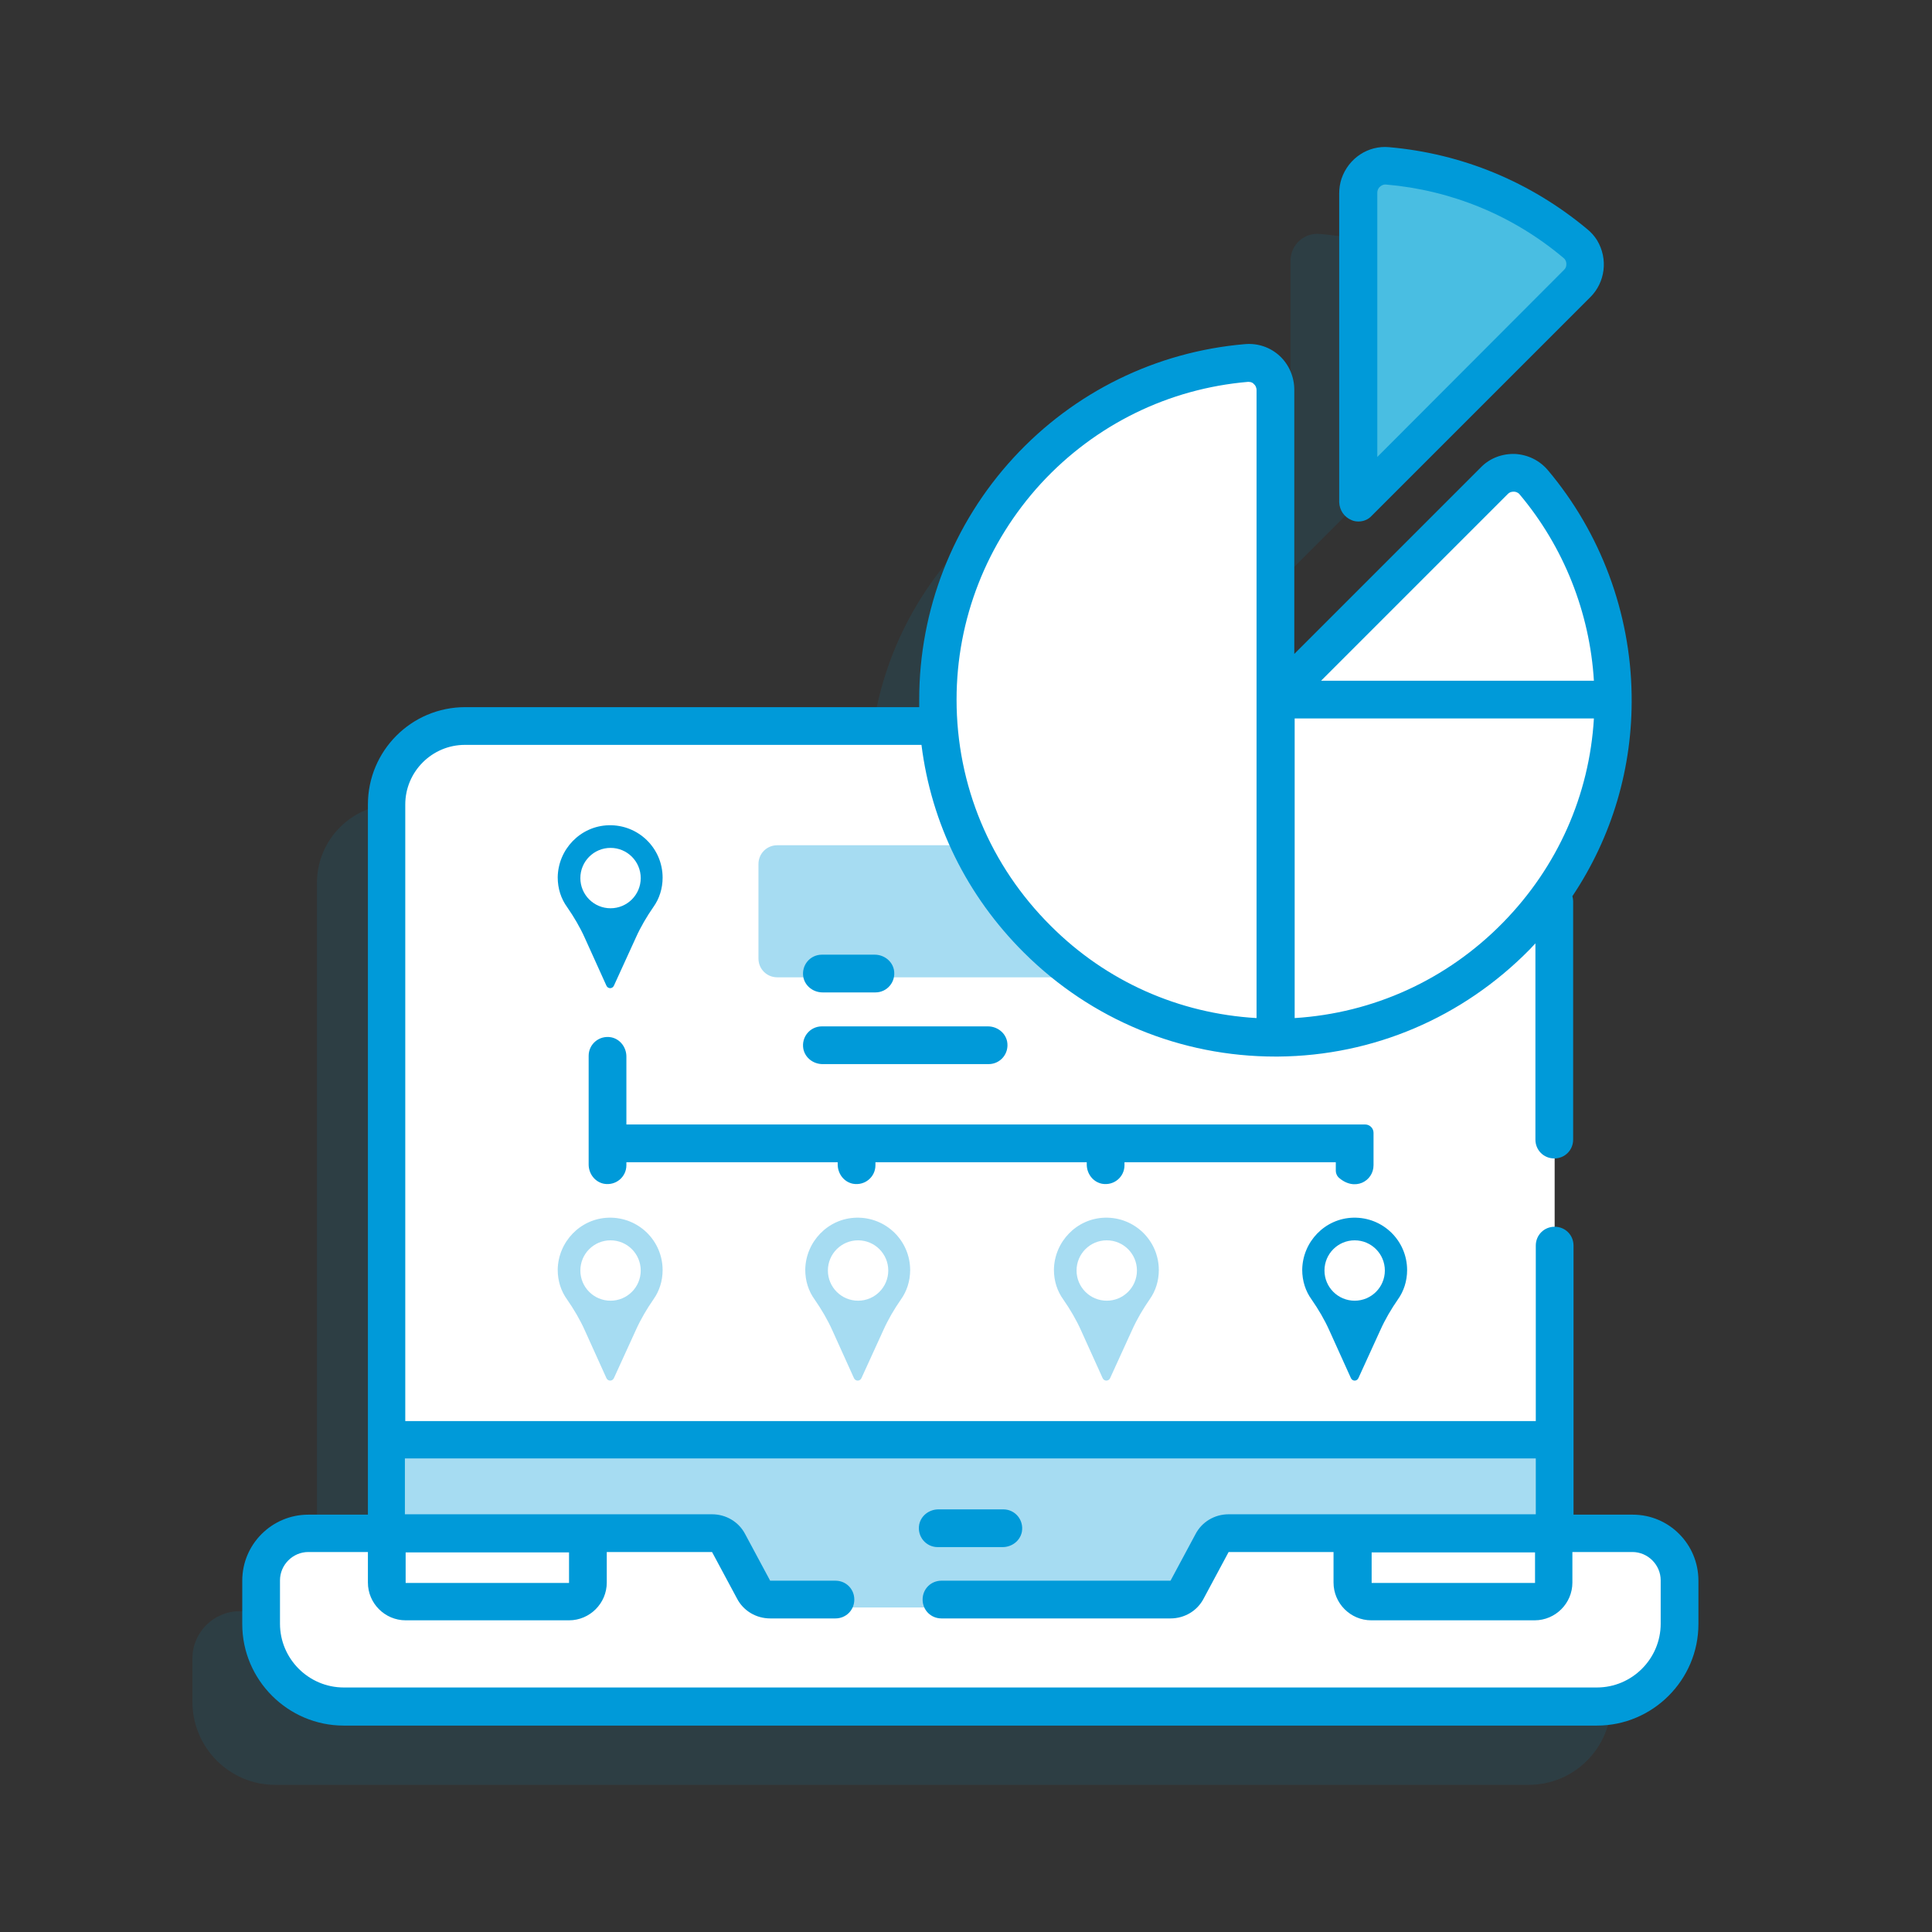 <?xml version="1.0" encoding="utf-8"?>
<!-- Generator: Adobe Illustrator 25.3.1, SVG Export Plug-In . SVG Version: 6.00 Build 0)  -->
<svg version="1.1" id="Capa_1" xmlns="http://www.w3.org/2000/svg" xmlns:xlink="http://www.w3.org/1999/xlink" x="0px" y="0px"
	 viewBox="0 0 512 512" style="enable-background:new 0 0 512 512;" xml:space="preserve">
<rect x="0" y="0" width="512" height="512" fill="#333333" stroke="none"/>
<style type="text/css">
	.st0{display:none;fill:url(#SVGID_1_);}
	.st1{opacity:0.11;fill:#009AD9;enable-background:new    ;}
	.st2{fill:#FFFFFF;}
	.st3{opacity:0.35;fill:#009AD9;enable-background:new    ;}
	.st4{fill:#49BEE2;}
	.st5{fill:#009AD9;}
	.st6{display:none;fill:#2B2AB5;}
	.st7{display:none;fill:#6E80F8;}
</style>
<g>
	<g>
		
			<linearGradient id="SVGID_1_" gradientUnits="userSpaceOnUse" x1="781.678" y1="-12588.072" x2="825.678" y2="-12854.072" gradientTransform="matrix(1 0 0 -1 -561.6 -12535.996)">
			<stop  offset="0" style="stop-color:#009AD9;stop-opacity:0"/>
			<stop  offset="1" style="stop-color:#009AD9;stop-opacity:0.35"/>
		</linearGradient>
		<path class="st0" d="M501.9,154.5c-22.4-56.9-91.2-91-149.6-68.4c-66.6,25.8-44.5,131.7-105,153.1c-32.7,11.6-81-31.6-114-38.3
			C72.5,188.7,17.5,231.6,3.9,291c-13.8,60.6,8.4,141.6,75,158.1c79.3,19.6,120.7-51.7,187.2-72.2c68.3-21,144.3,28.6,200.8-31.8
			C508.7,300.5,524,210.8,501.9,154.5L501.9,154.5z"/>
		<path class="st1" d="M414.5,427H394V233.9c0-11.5-9.3-20.9-20.9-20.9H320v-89c0-4.2-3.6-7.5-7.7-7.1
			c-45.9,3.9-81.9,42.3-81.9,89.2c0,2.3,0.1,4.7,0.3,7H104.9c-11.5,0-20.9,9.3-20.9,20.9v193H63.5c-6.9,0-12.5,5.6-12.5,12.5V451
			c0,12.1,9.8,22,21.9,22h332.2c12.1,0,21.9-9.8,21.9-22v-11.5C427,432.6,421.4,427,414.5,427L414.5,427z"/>
		<path class="st1" d="M399.5,82.6c-13.7-11.5-30.9-19-49.7-20.6c-4.2-0.4-7.8,2.9-7.8,7.1v82.1l58-58
			C403,90.2,402.7,85.3,399.5,82.6L399.5,82.6z"/>
		<path class="st2" d="M412,215.9V425c0,2.8-2.2,5-5,5H102V215.9c0-11.5,9.3-20.9,20.9-20.9h268.3C402.7,195,412,204.3,412,215.9
			L412,215.9z"/>
		<path class="st3" d="M310,229v25c0,2.8-2.2,5-5,5h-99c-2.8,0-5-2.2-5-5v-25c0-2.8,2.2-5,5-5h99C307.8,224,310,226.2,310,229z"/>
		<path class="st3" d="M412,384v41c0,2.8-2.2,5-5,5H102v-46H412z"/>
		<path class="st2" d="M445,420.5v11.6c0,12.1-9.8,21.9-21.9,21.9H90.9c-12.1,0-21.9-9.8-21.9-21.9v-11.6c0-6.9,5.6-12.5,12.5-12.5
			h107.1c1.9,0,3.6,1,4.4,2.7l6.6,12.6c0.9,1.7,2.6,2.7,4.4,2.7h106c1.9,0,3.6-1,4.4-2.7l6.6-12.6c0.9-1.7,2.6-2.7,4.4-2.7h107.1
			C439.4,408,445,413.6,445,420.5z"/>
		<path class="st2" d="M151,427h-43c-2.8,0-5-2.2-5-5v-13h53v13C156,424.8,153.8,427,151,427z"/>
		<path class="st2" d="M407,427h-43c-2.8,0-5-2.2-5-5v-13h53v13C412,424.8,409.8,427,407,427z"/>
		<path class="st2" d="M427.5,186.5c0.6,49.4-39.4,90.3-88.9,90.7c-49.7,0.3-90.1-39.9-90.1-89.5c0-46.8,35.9-85.2,81.7-89.2
			c4.2-0.4,7.8,2.9,7.8,7.1v82.1l58-58c3-3,7.8-2.7,10.5,0.5C419.4,145.4,427.2,165,427.5,186.5L427.5,186.5z"/>
		<path class="st2" d="M338,105.6v171.6c-49.4,0-89.5-40.1-89.5-89.5c0-46.8,36-85.3,81.8-89.2C334.4,98.1,338,101.4,338,105.6
			L338,105.6z"/>
		<path class="st2" d="M427.5,188c0,49.4-40.1,89.5-89.5,89.5V188H427.5z"/>
		<path class="st4" d="M418,75.2l-58,58V51.1c0-4.2,3.6-7.5,7.7-7.1c18.9,1.6,36.2,9.1,49.9,20.7C420.8,67.4,421,72.3,418,75.2z"/>
		<g>
			<path class="st5" d="M232,263h-14c-2.4,0-4.6-1.6-5.1-4c-0.6-3.2,1.8-6,4.9-6h14c2.4,0,4.6,1.6,5.1,4
				C237.5,260.2,235.1,263,232,263z"/>
			<path class="st5" d="M262,282h-44c-2.4,0-4.6-1.6-5.1-4c-0.6-3.2,1.8-6,4.9-6h44c2.4,0,4.6,1.6,5.1,4
				C267.5,279.2,265.1,282,262,282z"/>
			<g>
				<path class="st5" d="M248.5,410h17.2c2.4,0,4.6-1.6,5.1-4c0.6-3.2-1.8-6-4.9-6h-17.2c-2.4,0-4.6,1.6-5.1,4
					C243,407.2,245.4,410,248.5,410z"/>
				<path class="st5" d="M358.1,137.8c0.6,0.3,1.3,0.4,1.9,0.4c1.3,0,2.6-0.5,3.5-1.5l58-58c3.8-3.8,4.8-10,1.7-15.1
					c-0.7-1.1-1.6-2.1-2.6-2.9c-15-12.5-33.1-20-52.5-21.7c-5.4-0.5-10.7,2.8-12.6,8.4c-0.4,1.2-0.6,2.6-0.6,3.9v81.8
					C355,135.2,356.2,137,358.1,137.8z M365,51.1c0-0.8,0.4-1.4,0.7-1.6c0.2-0.2,0.7-0.6,1.4-0.6c0.1,0,0.1,0,0.2,0
					c17.4,1.5,33.7,8.2,47.1,19.5c0.6,0.5,0.7,1.2,0.7,1.5c0,0.4,0,1-0.6,1.6L365,121.1V51.1z"/>
			</g>
			<path class="st6" d="M176.3,339c0-8.7-7.1-15.8-15.7-15.8s-15.7,7.1-15.7,15.8c0,4.2,1.6,7.9,4.3,10.7c-2.6,2.8-4.3,6.6-4.3,10.7
				c0,2.8,2.2,5,5,5s5-2.2,5-5c0-3.2,2.6-5.8,5.7-5.8s5.7,2.6,5.7,5.8c0,2.8,2.2,5,5,5s5-2.2,5-5c0-4.2-1.6-7.9-4.3-10.7
				C174.7,346.9,176.3,343.1,176.3,339z M160.6,333.2c3.2,0,5.7,2.6,5.7,5.8c0,3.2-2.6,5.7-5.7,5.7s-5.7-2.6-5.7-5.7
				C154.8,335.8,157.4,333.2,160.6,333.2z"/>
			<path class="st6" d="M243.1,339c0-8.7-7.1-15.8-15.7-15.8c-8.7,0-15.8,7.1-15.8,15.8c0,4.2,1.6,7.9,4.3,10.7
				c-2.6,2.8-4.3,6.6-4.3,10.7c0,2.8,2.2,5,5,5s5-2.2,5-5c0-3.2,2.6-5.8,5.8-5.8s5.7,2.6,5.7,5.8c0,2.8,2.2,5,5,5s5-2.2,5-5
				c0-4.2-1.6-7.9-4.3-10.7C241.5,346.9,243.1,343.1,243.1,339z M227.4,333.2c3.2,0,5.7,2.6,5.7,5.8c0,3.2-2.6,5.7-5.7,5.7
				c-3.2,0-5.8-2.6-5.8-5.7C221.6,335.8,224.2,333.2,227.4,333.2z"/>
			<path class="st6" d="M309,339c0-8.7-7.1-15.8-15.7-15.8c-8.7,0-15.8,7.1-15.8,15.8c0,4.2,1.6,7.9,4.3,10.7
				c-2.6,2.8-4.3,6.6-4.3,10.7c0,2.8,2.2,5,5,5s5-2.2,5-5c0-3.2,2.6-5.8,5.8-5.8c3.2,0,5.7,2.6,5.7,5.8c0,2.8,2.2,5,5,5s5-2.2,5-5
				c0-4.2-1.6-7.9-4.3-10.7C307.4,346.9,309,343.1,309,339z M293.3,333.2c3.2,0,5.7,2.6,5.7,5.8c0,3.2-2.6,5.7-5.7,5.7
				c-3.2,0-5.8-2.6-5.8-5.7C287.5,335.8,290.1,333.2,293.3,333.2z"/>
			<path class="st6" d="M375.1,339c0-8.7-7.1-15.8-15.7-15.8c-8.7,0-15.8,7.1-15.8,15.8c0,4.2,1.6,7.9,4.3,10.7
				c-2.6,2.8-4.3,6.6-4.3,10.7c0,2.8,2.2,5,5,5s5-2.2,5-5c0-3.2,2.6-5.8,5.8-5.8c3.2,0,5.7,2.6,5.7,5.8c0,2.8,2.2,5,5,5s5-2.2,5-5
				c0-4.2-1.6-7.9-4.3-10.7C373.5,346.9,375.1,343.1,375.1,339z M359.4,333.2c3.2,0,5.7,2.6,5.7,5.8c0,3.2-2.6,5.7-5.7,5.7
				c-3.2,0-5.8-2.6-5.8-5.7C353.6,335.8,356.2,333.2,359.4,333.2z"/>
			<path class="st6" d="M178.1,235.2c0-9.2-7.5-16.6-16.6-16.6s-16.6,7.5-16.6,16.6c0,4.5,1.8,8.6,4.8,11.6c-2.9,3-4.8,7.1-4.8,11.6
				c0,2.8,2.2,5,5,5s5-2.2,5-5c0-3.6,3-6.6,6.6-6.6s6.6,3,6.6,6.6c0,2.8,2.2,5,5,5s5-2.2,5-5c0-4.5-1.8-8.6-4.8-11.6
				C176.2,243.8,178.1,239.7,178.1,235.2z M161.4,228.5c3.6,0,6.6,3,6.6,6.6s-3,6.6-6.6,6.6s-6.6-3-6.6-6.6S157.8,228.5,161.4,228.5
				z"/>
			<path class="st5" d="M361.8,298H166v-18c0-2.4-1.6-4.6-4-5.1c-3.2-0.6-6,1.8-6,4.9v28.8c0,2.4,1.6,4.6,4,5.1c3.2,0.6,6-1.8,6-4.9
				V308h56v0.6c0,2.4,1.6,4.6,4,5.1c3.2,0.6,6-1.8,6-4.9V308h56v0.6c0,2.4,1.6,4.6,4,5.1c3.2,0.6,6-1.8,6-4.9V308h56v2.3
				c0,0.6,0.3,1.3,0.7,1.7c4.3,3.9,9.3,1,9.3-3.2v-8.6C364,299,363,298,361.8,298z"/>
		</g>
		<path class="st7" d="M453.1,372H450v-3.1c0-2.4-1.6-4.6-4-5.1c-3.2-0.6-6,1.8-6,4.9v3.2h-3.1c-2.4,0-4.6,1.6-5.1,4
			c-0.6,3.2,1.8,6,4.9,6h3.2v3.1c0,2.4,1.6,4.6,4,5.1c3.2,0.6,6-1.8,6-4.9V382h3.2c3.1,0,5.5-2.8,4.9-6
			C457.7,373.6,455.5,372,453.1,372L453.1,372z"/>
		<path class="st7" d="M59.1,372H56v-3.1c0-2.4-1.6-4.6-4-5.1c-3.2-0.6-6,1.8-6,4.9v3.2h-3.1c-2.4,0-4.6,1.6-5.1,4
			c-0.6,3.2,1.8,6,4.9,6H46v3.1c0,2.4,1.6,4.6,4,5.1c3.2,0.6,6-1.8,6-4.9V382h3.2c3.1,0,5.5-2.8,4.9-6C63.7,373.6,61.5,372,59.1,372
			z"/>
		<path class="st7" d="M164.1,130H161v-3.1c0-2.4-1.6-4.6-4-5.1c-3.2-0.6-6,1.8-6,4.9v3.2h-3.1c-2.4,0-4.6,1.6-5.1,4
			c-0.6,3.2,1.8,6,4.9,6h3.2v3.1c0,2.4,1.6,4.6,4,5.1c3.2,0.6,6-1.8,6-4.9V140h3.2c3.1,0,5.5-2.8,4.9-6
			C168.7,131.6,166.5,130,164.1,130z"/>
		<path class="st7" d="M205.3,174.8c-3.7,0-7.5-1.4-10.3-4.3c-2.8-2.8-4.3-6.4-4.3-10.3s1.5-7.6,4.3-10.3c5.7-5.7,15-5.7,20.6,0
			s5.7,15,0,20.7C212.8,173.4,209,174.8,205.3,174.8z M205.3,155.6c-1.2,0-2.4,0.4-3.3,1.3c-0.9,0.9-1.3,2-1.3,3.3
			c0,1.2,0.5,2.4,1.3,3.3c1.8,1.8,4.7,1.8,6.5,0s1.8-4.7,0-6.5C207.6,156,206.5,155.6,205.3,155.6L205.3,155.6z"/>
		<path class="st7" d="M459.4,349.2c-3.7,0-7.5-1.4-10.3-4.3c-5.7-5.7-5.7-15,0-20.7s15-5.7,20.7,0s5.7,15,0,20.7l0,0
			C466.9,347.7,463.1,349.2,459.4,349.2L459.4,349.2z M466.2,341L466.2,341L466.2,341z M459.4,330c-1.2,0-2.4,0.4-3.3,1.3
			c-1.8,1.8-1.8,4.7,0,6.5s4.7,1.8,6.5,0s1.8-4.7,0-6.5C461.8,330.4,460.6,330,459.4,330L459.4,330z"/>
	</g>
	<path class="st5" d="M432.7,401.4H417v-71.3c0-2.8-2.2-5-5-5s-5,2.2-5,5v46.5H107.4V213.2c0-8.7,7.1-15.8,15.8-15.8h121
		c2.6,20.8,12,40,27.2,55.1c17.8,17.7,41.5,27.5,66.6,27.5c0.2,0,0.4,0,0.7,0c25.2-0.2,48.9-10.3,66.7-28.4c0.5-0.5,1-1.1,1.5-1.6
		v52c0,2.8,2.2,5,5,5s5-2.2,5-5v-63.2c0-0.4-0.1-0.9-0.2-1.3c10.5-15.7,16-34.1,15.7-53.3c-0.3-21.8-8.2-43-22.2-59.6
		c-2.2-2.6-5.3-4.1-8.7-4.3c-3.4-0.1-6.7,1.1-9.1,3.6L343,173.3v-70c0-3.4-1.4-6.7-3.9-9s-5.8-3.4-9.2-3.1
		c-23.5,2-45.3,12.7-61.3,30.1c-16.1,17.5-25,40.3-25,64.1c0,0.7,0,1.3,0,2H123.3c-14.3,0-25.8,11.6-25.8,25.8v188.2H81.7
		c-9.6,0-17.5,7.8-17.5,17.5v11.5c0,14.8,12.1,26.9,26.9,26.9h332.1c14.8,0,26.9-12.1,26.9-26.9v-11.5
		C450.1,409.2,442.3,401.4,432.7,401.4L432.7,401.4z M398.3,244.5c-14.9,15.2-34.4,24-55.2,25.3v-79.4h79.3
		C421.2,210.7,412.8,229.7,398.3,244.5z M399.6,130.9c0.6-0.6,1.3-0.6,1.6-0.6c0.3,0,1,0.1,1.5,0.7c11.7,13.9,18.6,31.3,19.7,49.4
		h-72.3L399.6,130.9z M275.9,128.1c14.4-15.6,33.8-25.1,54.8-26.9c0.1,0,0.1,0,0.2,0c0.7,0,1.2,0.3,1.4,0.6c0.3,0.2,0.7,0.8,0.7,1.6
		v166.4c-20.6-1.2-39.8-9.7-54.5-24.4c-16.1-16-25-37.3-25-60C253.5,164.1,261.5,143.8,275.9,128.1L275.9,128.1z M406.8,419.5h-43.3
		v-8.1h43.3V419.5z M150.8,419.5h-43.3v-8.1h43.3V419.5z M440.1,430.3c0,9.3-7.6,16.9-16.9,16.9H91.1c-9.3,0-16.9-7.6-16.9-16.9
		v-11.5c0-4.1,3.4-7.5,7.5-7.5h15.8v8.1c0,5.5,4.5,10,10,10h43.3c5.5,0,10-4.5,10-10v-8.1h27.9l6.6,12.3c1.7,3.3,5.1,5.3,8.8,5.3
		h17.3c2.8,0,5-2.2,5-5s-2.2-5-5-5h-17.3l-6.6-12.3c-1.7-3.3-5.1-5.3-8.8-5.3h-81.4v-14.8H407v14.8h-81.4c-3.7,0-7.1,2-8.8,5.3
		l-6.6,12.3h-60.7c-2.8,0-5,2.2-5,5s2.2,5,5,5h60.7c3.7,0,7.1-2,8.8-5.3l6.6-12.3h27.8v8.1c0,5.5,4.5,10,10,10h43.3
		c5.5,0,10-4.5,10-10v-8.1h15.9c4.1,0,7.5,3.4,7.5,7.5L440.1,430.3L440.1,430.3z"/>
</g>
<g>
	<path class="st5" d="M175.6,232.6c0-7.8-6.4-14.1-14.3-13.9c-7.5,0.2-13.4,6.4-13.5,13.8c0,3,0.9,5.7,2.5,7.9
		c1.8,2.6,3.4,5.3,4.7,8.2l5.7,12.6c0.4,0.9,1.6,0.9,2,0l5.8-12.7c1.3-2.9,2.9-5.6,4.7-8.2C174.7,238.2,175.6,235.5,175.6,232.6z"/>
	<ellipse class="st2" cx="161.8" cy="232.7" rx="8" ry="8"/>
</g>
<g>
	<path class="st3" d="M175.6,336.6c0-7.8-6.4-14.1-14.3-13.9c-7.5,0.2-13.4,6.4-13.5,13.8c0,3,0.9,5.7,2.5,7.9
		c1.8,2.6,3.4,5.3,4.7,8.2l5.7,12.6c0.4,0.9,1.6,0.9,2,0l5.8-12.7c1.3-2.9,2.9-5.6,4.7-8.2C174.7,342.2,175.6,339.5,175.6,336.6z"/>
	<ellipse class="st2" cx="161.8" cy="336.7" rx="8" ry="8"/>
</g>
<g>
	<path class="st3" d="M241.2,336.6c0-7.8-6.4-14.1-14.3-13.9c-7.5,0.2-13.4,6.4-13.5,13.8c0,3,0.9,5.7,2.5,7.9
		c1.8,2.6,3.4,5.3,4.7,8.2l5.7,12.6c0.4,0.9,1.6,0.9,2,0l5.8-12.7c1.3-2.9,2.9-5.6,4.7-8.2C240.3,342.2,241.2,339.5,241.2,336.6z"/>
	<ellipse class="st2" cx="227.4" cy="336.7" rx="8" ry="8"/>
</g>
<g>
	<path class="st3" d="M307.1,336.6c0-7.8-6.4-14.1-14.3-13.9c-7.5,0.2-13.4,6.4-13.5,13.8c0,3,0.9,5.7,2.5,7.9
		c1.8,2.6,3.4,5.3,4.7,8.2l5.7,12.6c0.4,0.9,1.6,0.9,2,0l5.8-12.7c1.3-2.9,2.9-5.6,4.7-8.2C306.2,342.2,307.1,339.5,307.1,336.6z"/>
	<ellipse class="st2" cx="293.3" cy="336.7" rx="8" ry="8"/>
</g>
<g>
	<path class="st5" d="M372.9,336.6c0-7.8-6.4-14.1-14.3-13.9c-7.5,0.2-13.4,6.4-13.5,13.8c0,3,0.9,5.7,2.5,7.9
		c1.8,2.6,3.4,5.3,4.7,8.2l5.7,12.6c0.4,0.9,1.6,0.9,2,0l5.8-12.7c1.3-2.9,2.9-5.6,4.7-8.2C372,342.2,372.9,339.5,372.9,336.6z"/>
	<ellipse class="st2" cx="359" cy="336.7" rx="8" ry="8"/>
</g>
</svg>
